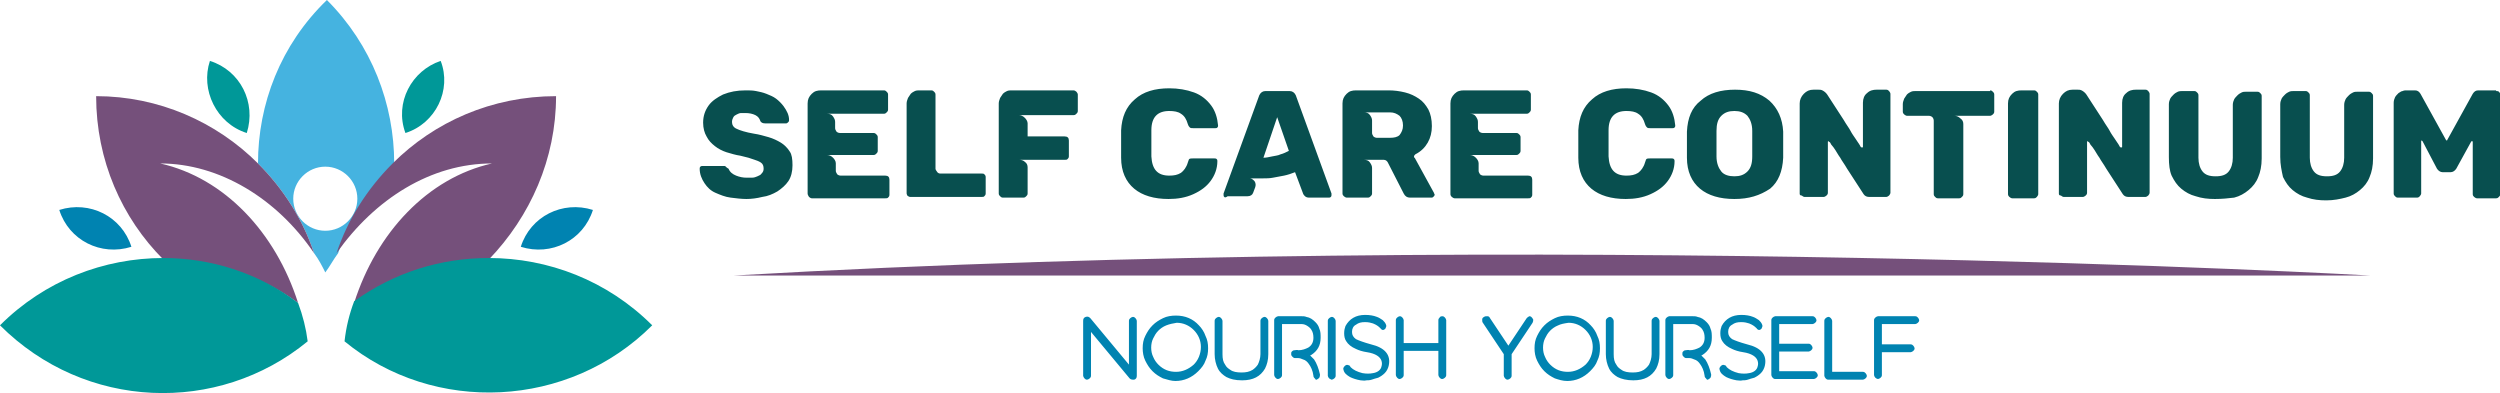 <svg version="1.1" id="Layer_1" xmlns="http://www.w3.org/2000/svg" x="0" y="0" width="300" height="47.2" viewBox="0 0 300 47.2" xml:space="preserve"><path fill="#009898" d="M2.7-6.6C4.6-6 5.6-4 5-2.1c-1.9-.6-2.9-2.7-2.3-4.5zM17.1-6.6c-1.8.6-2.9 2.6-2.2 4.5 1.9-.6 2.9-2.7 2.2-4.5z" transform="translate(19.998 20) scale(1.923)"/><path fill="#0083B1" d="M26.6 2.7c-1.9-.6-3.9.4-4.5 2.3 1.9.6 3.9-.4 4.5-2.3zM-6.7 2.7c1.9-.6 3.9.4 4.5 2.3-1.9.6-3.9-.4-4.5-2.3z" transform="translate(19.998 20) scale(1.923)"/><path fill="#45B3E0" d="M10.7 5.4c.7-2.1 1.9-4 3.5-5.6 0-3.7-1.4-7.4-4.2-10.2C7.1-7.6 5.7-3.9 5.7-.2c1.6 1.6 2.8 3.5 3.5 5.6.3.4.5.8.7 1.2.3-.4.5-.8.8-1.2zM7.9 2c0-1.1.9-2 2-2s2 .9 2 2-.9 2-2 2-2-.9-2-2z" transform="translate(19.998 20) scale(1.923)"/><path fill="#75507B" d="M-.4-.2C3.3-.2 6.9 2 9.2 5.4c-.7-2.1-1.9-4-3.5-5.6C3.1-2.8-.5-4.4-4.4-4.4c0 4 1.6 7.6 4.2 10.2 3 0 5.9.9 8.4 2.7C6.8 4.1 3.6.7-.4-.2zM24.3-4.4c-4 0-7.6 1.6-10.2 4.2-1.6 1.6-2.8 3.5-3.5 5.6C13 2 16.5-.2 20.3-.2c-4 .9-7.2 4.3-8.6 8.7 2.5-1.8 5.5-2.7 8.4-2.7 2.6-2.7 4.2-6.3 4.2-10.2z" transform="translate(19.998 20) scale(1.923)"/><path fill="#009898" d="M8.2 8.5C5.7 6.6 2.7 5.7-.2 5.7c-3.7 0-7.4 1.4-10.2 4.2 5.3 5.3 13.6 5.6 19.2 1-.1-.8-.3-1.6-.6-2.4zM20.1 5.7c-3 0-5.9.9-8.4 2.7-.3.8-.5 1.6-.6 2.5 5.6 4.6 14 4.2 19.2-1-2.8-2.8-6.5-4.2-10.2-4.2z" transform="translate(19.998 20) scale(1.923)"/><g><g fill="#0083B1"><path d="m-333-128.3-5.9-7.1v6.7c0 .2-.1.3-.2.4-.1.1-.3.2-.4.2-.2 0-.3-.1-.4-.2-.1-.1-.2-.3-.2-.4v-8.4c0-.3.1-.5.4-.6.3-.1.5 0 .7.2l5.9 7.1v-6.7c0-.2.1-.3.2-.4.1-.1.3-.2.4-.2.2 0 .3.1.4.2.1.1.2.3.2.4v8.4c0 .3-.1.5-.4.6-.3 0-.5 0-.7-.2zM-327.9-128.3c-.6-.3-1.1-.6-1.6-1.1-.5-.5-.8-1-1.1-1.6-.3-.6-.4-1.3-.4-1.9 0-.7.1-1.3.4-1.9.3-.6.6-1.1 1.1-1.6.5-.5 1-.8 1.6-1.1.6-.3 1.3-.4 2-.4 1.4 0 2.6.5 3.5 1.5.4.4.8 1 1 1.6.3.6.4 1.2.4 1.9s-.1 1.3-.4 1.9c-.2.6-.6 1.1-1.1 1.6-1 1-2.2 1.5-3.5 1.5-.6 0-1.2-.2-1.9-.4zm.5-8.1c-.5.2-.9.5-1.2.8-.4.4-.6.8-.8 1.2-.2.4-.3.9-.3 1.4 0 .5.1 1 .3 1.4.2.5.5.9.8 1.2.8.8 1.7 1.1 2.7 1.1 1 0 1.9-.4 2.7-1.1.3-.3.6-.7.8-1.2.2-.5.3-1 .3-1.5 0-1-.4-1.9-1.1-2.6-.7-.7-1.6-1.1-2.6-1.1-.6.1-1.1.2-1.6.4zM-318.2-128.5c-.5-.3-1-.7-1.3-1.3-.3-.6-.5-1.4-.5-2.2v-5.1c0-.2.1-.3.2-.4.1-.1.3-.2.4-.2.2 0 .3.1.4.2.1.1.2.3.2.4v5.1c0 .7.1 1.2.4 1.6.2.4.5.6.8.8.4.3 1 .4 1.7.4s1.2-.1 1.7-.4c.3-.2.6-.5.8-.8.2-.4.4-1 .4-1.6v-5.1c0-.2.1-.3.2-.4.1-.1.3-.2.4-.2.2 0 .3.1.4.2.1.1.2.3.2.4v5.1c0 .9-.2 1.6-.5 2.2-.7 1.2-1.8 1.8-3.5 1.8-1.1 0-1.8-.2-2.4-.5zM-304.7-128.3c-.1-.1-.2-.2-.2-.4-.1-.8-.4-1.4-.7-1.8-.2-.3-.5-.6-.9-.7-.2-.1-.5-.2-.7-.2h-.5c-.2 0-.3-.1-.4-.2-.1-.1-.2-.2-.2-.4s0-.3.1-.4c.1-.1.2-.2.4-.2s.4-.1.6 0c.6 0 1.1-.2 1.5-.4.5-.3.8-.8.8-1.5 0-.5-.1-.9-.3-1.2-.1-.2-.3-.4-.6-.6-.3-.2-.6-.3-.9-.3h-3v7.8c0 .2-.1.3-.2.4-.1.1-.3.2-.4.2-.2 0-.3-.1-.4-.2-.1-.1-.2-.3-.2-.4v-8.4c0-.2.1-.3.2-.4.1-.1.3-.2.4-.2h3.6c.2 0 .5 0 .7.1.6.1 1 .4 1.4.8.3.3.5.6.6 1 .2.4.2.9.2 1.4 0 1.2-.5 2-1.4 2.6l-.2.1.6.6c.4.6.7 1.4.9 2.3 0 .2 0 .3-.1.5-.1.1-.2.2-.4.3h-.2c.1 0 0-.1-.1-.2zM-302.5-128.3c-.1-.1-.2-.3-.2-.4v-8.4c0-.2.1-.3.2-.4.1-.1.3-.2.4-.2.2 0 .3.1.4.2.1.1.2.3.2.4v8.4c0 .2-.1.3-.2.4-.1.1-.3.2-.4.2-.1 0-.2-.1-.4-.2zM-297.7-128c-.6-.1-1.2-.3-1.6-.5-.5-.3-.9-.6-1-1.1-.1-.2 0-.4.2-.6.2-.2.4-.2.6-.1.1 0 .2.1.3.3.4.4 1 .7 1.8.9.6.1 1.1.1 1.6 0 .7-.1 1.2-.5 1.3-1 .1-.3.1-.6 0-.9-.2-.6-.9-1.1-2.2-1.3-.7-.1-1.3-.3-1.7-.5-.7-.3-1.2-.7-1.5-1.2-.2-.3-.3-.7-.3-1.2s.1-.8.2-1.1c.6-1.1 1.6-1.7 3-1.7.7 0 1.3.1 1.8.3.3.1.6.3.9.5.2.2.4.4.5.7.1.2 0 .4-.1.6-.2.2-.4.3-.6.1 0 0-.1 0-.1-.1l-.1-.1c-.3-.3-.6-.5-1.1-.7-.3-.1-.7-.2-1.2-.2-.6 0-1 .1-1.4.4-.4.2-.6.6-.6 1.1 0 .5.2.8.6 1.1.4.2 1.2.5 2.3.8 2.1.5 3.1 1.6 2.7 3.3-.1.4-.3.8-.6 1.1-.3.3-.6.5-1 .7-.4.1-.7.2-1 .3-.3.1-.6.1-.8.1-.3.1-.6 0-.9 0zM-285.2-137.8c.2 0 .3.1.4.2.1.1.2.3.2.4v8.4c0 .2-.1.3-.2.4-.1.1-.3.2-.4.2-.2 0-.3-.1-.4-.2-.1-.1-.2-.3-.2-.4v-3.7h-5.3v3.7c0 .2-.1.3-.2.4-.1.1-.3.2-.4.2-.2 0-.3-.1-.4-.2-.1-.1-.2-.3-.2-.4v-8.4c0-.2.1-.3.2-.4.1-.1.3-.2.4-.2.2 0 .3.1.4.2.1.1.2.3.2.4v3.5h5.3v-3.5c0-.2.1-.3.2-.4 0-.1.2-.2.4-.2zM-271.6-137.7c.1.1.2.2.3.4 0 .2 0 .3-.1.5l-3.2 4.8v3.3c0 .2-.1.3-.2.4-.1.1-.3.2-.4.2-.2 0-.3-.1-.4-.2-.1-.1-.2-.3-.2-.4v-3.3l-3.2-4.8c-.1-.1-.1-.3-.1-.5s.1-.3.3-.4c.1-.1.3-.1.5-.1s.3.1.4.3l2.8 4.2 2.8-4.2c.1-.1.2-.2.4-.3 0 0 .2 0 .3.1zM-268-128.3c-.6-.3-1.1-.6-1.6-1.1-.5-.5-.8-1-1.1-1.6-.3-.6-.4-1.3-.4-1.9 0-.7.1-1.3.4-1.9.3-.6.6-1.1 1.1-1.6.5-.5 1-.8 1.6-1.1.6-.3 1.3-.4 2-.4 1.4 0 2.6.5 3.5 1.5.4.4.8 1 1 1.6.3.6.4 1.2.4 1.9s-.1 1.3-.4 1.9c-.2.6-.6 1.1-1.1 1.6-1 1-2.2 1.5-3.5 1.5-.7 0-1.3-.2-1.9-.4zm.5-8.1c-.5.2-.9.5-1.2.8-.4.4-.6.8-.8 1.2-.2.4-.3.9-.3 1.4 0 .5.1 1 .3 1.4.2.5.5.9.8 1.2.8.8 1.7 1.1 2.7 1.1 1 0 1.9-.4 2.7-1.1.3-.3.6-.7.8-1.2.2-.5.3-1 .3-1.5 0-1-.4-1.9-1.1-2.6-.7-.7-1.6-1.1-2.6-1.1-.7.1-1.2.2-1.6.4zM-258.4-128.5c-.5-.3-1-.7-1.3-1.3-.3-.6-.5-1.4-.5-2.2v-5.1c0-.2.1-.3.2-.4.1-.1.3-.2.4-.2.2 0 .3.1.4.2.1.1.2.3.2.4v5.1c0 .7.1 1.2.4 1.6.2.4.5.6.8.8.4.3 1 .4 1.7.4s1.2-.1 1.7-.4c.3-.2.6-.5.8-.8.2-.4.4-1 .4-1.6v-5.1c0-.2.1-.3.2-.4s.3-.2.4-.2c.2 0 .3.1.4.2.1.1.2.3.2.4v5.1c0 .9-.2 1.6-.5 2.2-.7 1.2-1.8 1.8-3.5 1.8-1 0-1.8-.2-2.4-.5zM-244.9-128.3c-.1-.1-.2-.2-.2-.4-.1-.8-.4-1.4-.7-1.8-.2-.3-.5-.6-.9-.7-.2-.1-.5-.2-.7-.2h-.5c-.2 0-.3-.1-.4-.2-.1-.1-.2-.2-.2-.4s0-.3.1-.4c.1-.1.2-.2.4-.2s.4-.1.6 0c.6 0 1.1-.2 1.5-.4.5-.3.8-.8.8-1.5 0-.5-.1-.9-.3-1.2-.1-.2-.3-.4-.6-.6-.3-.2-.6-.3-.9-.3h-3v7.8c0 .2-.1.3-.2.4-.1.1-.3.2-.4.2-.2 0-.3-.1-.4-.2s-.2-.3-.2-.4v-8.4c0-.2.1-.3.2-.4.1-.1.3-.2.4-.2h3.6c.2 0 .5 0 .7.1.6.1 1 .4 1.4.8.3.3.5.6.6 1 .2.4.2.9.2 1.4 0 1.2-.5 2-1.4 2.6l-.2.1.6.6c.4.6.7 1.4.9 2.3 0 .2 0 .3-.1.5-.1.1-.2.2-.4.3h-.2c.1 0 0-.1-.1-.2zM-240.2-128c-.6-.1-1.2-.3-1.6-.5-.5-.3-.9-.6-1-1.1-.1-.2 0-.4.2-.6.2-.2.4-.2.6-.1.1 0 .2.1.3.3.4.4 1 .7 1.8.9.6.1 1.1.1 1.6 0 .7-.1 1.2-.5 1.3-1 .1-.3.1-.6 0-.9-.2-.6-.9-1.1-2.2-1.3-.7-.1-1.3-.3-1.7-.5-.7-.3-1.2-.7-1.5-1.2-.2-.3-.3-.7-.3-1.2s.1-.8.2-1.1c.6-1.1 1.6-1.7 3-1.7.7 0 1.3.1 1.8.3.3.1.6.3.9.5.2.2.4.4.5.7.1.2 0 .4-.1.6-.2.2-.4.3-.6.1 0 0-.1 0-.1-.1l-.1-.1c-.3-.3-.6-.5-1.1-.7-.3-.1-.7-.2-1.2-.2-.6 0-1 .1-1.4.4-.4.2-.6.6-.6 1.1 0 .5.2.8.6 1.1.4.2 1.2.5 2.3.8 2.1.5 3.1 1.6 2.7 3.3-.1.4-.3.8-.6 1.1-.3.3-.6.5-1 .7-.4.1-.7.2-1 .3-.3.1-.6.1-.8.1-.3.1-.6 0-.9 0zM-228.4-129.4c.2 0 .3.1.4.2.1.1.2.3.2.4 0 .2-.1.3-.2.4-.1.1-.3.2-.4.2h-5.9c-.2 0-.3-.1-.4-.2-.1-.1-.2-.3-.2-.4v-8.4c0-.2.1-.3.2-.4.1-.1.3-.2.4-.2h5.7c.2 0 .3.1.4.2.1.1.2.3.2.4 0 .2-.1.3-.2.4-.1.1-.3.2-.4.2h-5.1v3h4.5c.2 0 .3.1.4.2s.2.3.2.4c0 .2-.1.3-.2.4-.1.1-.3.2-.4.2h-4.5v3h5.3zM-226.2-128.1c-.2 0-.3-.1-.4-.2-.1-.1-.2-.3-.2-.4v-8.4c0-.2.1-.3.2-.4.1-.1.3-.2.4-.2.2 0 .3.1.4.2.1.1.2.3.2.4v7.8h4.7c.2 0 .3.1.4.2.1.1.2.3.2.4 0 .2-.1.3-.2.4-.1.1-.3.2-.4.2h-5.3zM-212.9-137.8c.2 0 .3.1.4.2.1.1.2.3.2.4 0 .2-.1.3-.2.4-.1.1-.3.2-.4.2h-5.1v3.1h4.4c.2 0 .3.1.4.2s.2.3.2.4c0 .2-.1.3-.2.4-.1.1-.3.2-.4.2h-4.4v3.5c0 .2-.1.3-.2.4-.1.1-.3.2-.4.2s-.3-.1-.4-.2c-.1-.1-.2-.3-.2-.4v-8.4c0-.2.1-.3.2-.4.1-.1.3-.2.4-.2h5.7z" transform="translate(396.957 146.12) scale(.785)"/></g></g><g><g fill="#084F4F"><path d="M-210.9-79.9c0 .9-.2 1.7-.6 2.3-.4.6-1 1.1-1.6 1.5-.7.4-1.4.7-2.2.8-.8.2-1.6.3-2.3.3-.7 0-1.5-.1-2.3-.2-.8-.1-1.5-.4-2.2-.7-.7-.3-1.2-.8-1.6-1.4-.4-.6-.7-1.3-.7-2.1 0-.1 0-.2.1-.3.1-.1.2-.1.3-.1h3.2c.1 0 .1 0 .2.1s.2.2.4.3c.2.5.6.8 1.1 1 .5.2 1 .3 1.5.3h.8c.3 0 .6-.1.8-.2.2-.1.5-.2.6-.4.2-.2.3-.4.3-.7 0-.4-.1-.7-.4-.9-.3-.2-.6-.3-.9-.4l-.9-.3-1.2-.3c-.7-.1-1.3-.3-2-.5-.6-.2-1.2-.5-1.7-.9s-.9-.8-1.2-1.4c-.3-.5-.5-1.2-.5-2 0-1 .3-1.8.8-2.5s1.3-1.2 2.1-1.6c1-.4 2-.6 3.3-.6.5 0 1 0 1.5.1s1 .2 1.5.4 1 .4 1.4.7c.4.3.8.7 1.1 1.1.5.7.8 1.3.8 2 0 .1 0 .2-.1.3-.1.1-.2.2-.3.2h-3.1c-.3 0-.6-.1-.7-.4-.1-.3-.3-.6-.7-.8-.4-.2-.9-.3-1.4-.3h-.7c-.2 0-.4.1-.6.2-.2.1-.4.2-.5.4-.1.2-.2.4-.2.7 0 .4.2.8.7 1 .4.2 1.3.5 2.5.7.7.1 1.4.3 2.1.5.7.2 1.3.5 1.8.8.5.3 1 .8 1.3 1.3.3.4.4 1.1.4 2zM-208.7-75.8v-13.1c0-.6.2-1 .6-1.4.4-.4.8-.5 1.4-.5h9.1c.2 0 .3.1.4.2.1.1.2.2.2.4v2.2c0 .2-.1.3-.2.4-.1.1-.2.2-.4.2h-8.3c.4 0 .7.1.9.4.2.3.3.5.3.8v.9c0 .2.1.3.2.5.1.1.3.2.5.2h4.9c.2 0 .3.1.4.2.1.1.2.2.2.4v2c0 .2-.1.3-.2.4-.1.1-.2.2-.4.2h-6.8c.3 0 .6.1.9.4.2.2.4.5.4.8v1.1c0 .2.1.3.2.5.1.1.3.2.5.2h6.5c.4 0 .6.2.6.6v2.2c0 .2-.1.3-.2.4-.1.1-.2.1-.4.1h-10.7c-.1 0-.3-.1-.4-.2-.1-.2-.2-.3-.2-.5zM-194.3-75.8v-13.1c0-.3.1-.5.2-.8.1-.2.3-.4.4-.6.2-.2.4-.3.6-.4.2-.1.5-.1.7-.1h1.7c.2 0 .3.1.4.2.1.1.2.2.2.4v10.8c0 .1.1.3.2.4.1.2.3.3.5.3h6c.2 0 .3 0 .4.1.1.1.2.2.2.4v2.4c0 .2-.1.3-.2.4-.1.1-.2.1-.4.1h-10.4c-.1 0-.3-.1-.4-.2 0 0-.1-.2-.1-.3zM-180.9-75.8v-13.1c0-.3.1-.5.2-.8.1-.2.3-.4.4-.6.2-.2.4-.3.6-.4.2-.1.5-.1.7-.1h9c.1 0 .3.1.4.2.1.1.2.3.2.4v2.4c0 .2-.1.3-.2.4-.1.1-.2.2-.4.2h-8c.3 0 .6.1.9.4.2.2.4.5.4.8v1.9h5.4c.4 0 .6.2.6.6v2.3c0 .2-.1.3-.2.4-.1.1-.2.1-.4.1h-6.6c.3 0 .6.1.8.3.3.2.4.5.4.8v3.8c0 .2-.1.3-.2.4-.1.1-.2.2-.4.2h-3c-.2 0-.3-.1-.4-.2-.1-.1-.2-.2-.2-.4zM-156.2-75c-2.1 0-3.8-.5-5-1.5-1.2-1-1.9-2.5-1.9-4.5v-4c.1-1.9.7-3.4 2-4.5 1.2-1.1 2.9-1.6 5-1.6 1.3 0 2.5.2 3.6.6 1.1.4 1.9 1.1 2.5 1.9.6.8.9 1.8 1 2.9 0 .1 0 .2-.1.3-.1.1-.2.1-.3.1h-3.2c-.2 0-.4 0-.5-.1-.1-.1-.2-.2-.3-.5-.2-.7-.5-1.2-1-1.5-.4-.3-1-.4-1.7-.4-1.7 0-2.6.9-2.6 2.8v3.8c.1 1.9.9 2.8 2.6 2.8.7 0 1.2-.1 1.7-.4.4-.3.8-.8 1-1.5.1-.2.1-.4.2-.5.1-.1.3-.1.5-.1h3.2c.1 0 .2 0 .3.1.1.1.1.2.1.3 0 1.1-.4 2.1-1 2.9-.6.8-1.4 1.4-2.5 1.9s-2.3.7-3.6.7zM-148.1-75.3c-.1-.1-.1-.2-.1-.3v-.2l5.2-14.3c.2-.4.5-.6.9-.6h3.5c.4 0 .7.2.9.6l5.2 14.3v.2c0 .1 0 .2-.1.3-.1.1-.2.1-.3.1h-2.9c-.4 0-.6-.2-.8-.5l-1.2-3.2c-.5.2-1.1.4-1.6.5-.6.1-1.1.2-1.6.3s-1 .1-1.4.1h-2c.3 0 .5.2.7.4.2.3.2.6.1.9l-.3.8c-.1.3-.4.5-.8.5h-2.9c-.3.2-.4.2-.5.1zm5.7-5.7c.4 0 .8-.1 1.3-.2.4-.1.8-.1 1.2-.3.4-.1.8-.3 1.2-.5l-1.7-4.9-2 5.9zM-117.9-75.2h-3.2c-.4 0-.7-.2-.9-.6l-2.3-4.5c-.1-.2-.3-.4-.6-.4h-2.9c.4 0 .7.1.9.4.2.3.3.5.3.8v3.7c0 .2-.1.3-.2.4-.1.1-.2.2-.4.2h-3.1c-.1 0-.3-.1-.4-.2-.1-.1-.2-.2-.2-.4v-13.1c0-.6.2-1 .6-1.4.4-.4.8-.5 1.4-.5h4.7c.8 0 1.6.1 2.4.3.8.2 1.4.5 2 .9.6.4 1 .9 1.4 1.6.3.6.5 1.4.5 2.4 0 .9-.2 1.7-.6 2.4s-1 1.3-1.8 1.7c-.1.1-.2.2-.2.3 0 .1 0 .2.1.2l2.8 5.1c0 .1.1.2.1.2 0 .1 0 .2-.1.3-.1.1-.2.2-.3.2zm-4.2-10.5c0-.6-.2-1.1-.5-1.4-.4-.3-.8-.5-1.4-.5h-3.8c.4 0 .7.1.9.4.2.3.3.5.3.8v1.8c0 .2.1.3.2.5.1.1.3.2.5.2h1.9c.6 0 1.1-.1 1.4-.4.3-.4.5-.8.5-1.4zM-115.2-75.8v-13.1c0-.6.2-1 .6-1.4.4-.4.8-.5 1.4-.5h9.1c.2 0 .3.1.4.2.1.1.2.2.2.4v2.2c0 .2-.1.3-.2.4-.1.1-.2.2-.4.2h-8.3c.4 0 .7.1.9.4.2.3.3.5.3.8v.9c0 .2.1.3.2.5.1.1.3.2.5.2h4.9c.2 0 .3.1.4.2.1.1.2.2.2.4v2c0 .2-.1.3-.2.4-.1.1-.2.2-.4.2h-6.8c.3 0 .6.1.9.4.2.2.4.5.4.8v1.1c0 .2.1.3.2.5.1.1.3.2.5.2h6.5c.4 0 .6.2.6.6v2.2c0 .2-.1.3-.2.4-.1.1-.2.1-.4.1h-10.7c-.1 0-.3-.1-.4-.2-.2-.2-.2-.3-.2-.5zM-89.7-75c-2.1 0-3.8-.5-5-1.5-1.2-1-1.9-2.5-1.9-4.5v-4c.1-1.9.7-3.4 2-4.5 1.2-1.1 2.9-1.6 5-1.6 1.3 0 2.5.2 3.6.6 1.1.4 1.9 1.1 2.5 1.9.6.8.9 1.8 1 2.9 0 .1 0 .2-.1.3-.1.1-.2.1-.3.1h-3.2c-.2 0-.4 0-.5-.1-.1-.1-.2-.2-.3-.5-.2-.7-.5-1.2-1-1.5-.4-.3-1-.4-1.7-.4-1.7 0-2.6.9-2.6 2.8v3.8c.1 1.9.9 2.8 2.6 2.8.7 0 1.2-.1 1.7-.4.4-.3.8-.8 1-1.5.1-.2.1-.4.2-.5.1-.1.3-.1.5-.1h3.2c.1 0 .2 0 .3.1.1.1.1.2.1.3 0 1.1-.4 2.1-1 2.9-.6.8-1.4 1.4-2.5 1.9s-2.3.7-3.6.7zM-73.9-75c-2.1 0-3.8-.5-5-1.5-1.2-1-1.9-2.5-1.9-4.5v-3.8c.1-2 .7-3.5 2-4.5 1.2-1.1 2.9-1.6 5-1.6s3.7.5 5 1.6c1.2 1.1 1.9 2.6 2 4.5v3.8c-.1 2-.7 3.5-1.9 4.5-1.5 1-3.1 1.5-5.2 1.5zm0-3.3c.8 0 1.4-.2 1.9-.7.5-.5.7-1.2.7-2.2v-3.7c0-1-.3-1.7-.7-2.2-.5-.5-1.1-.7-1.9-.7-.8 0-1.4.2-1.9.7-.5.5-.7 1.2-.7 2.2v3.7c0 1 .3 1.7.7 2.2.4.5 1.1.7 1.9.7zM-64.4-75.8v-13.1c0-.5.2-1 .6-1.4.4-.4.8-.6 1.4-.6h.7c.2 0 .4 0 .6.1.2.1.5.3.7.6.9 1.4 1.7 2.6 2.4 3.7.4.7.8 1.2 1 1.6.2.4.5.8.7 1.1l.6.9c.1.2.2.4.3.4h.1c.1 0 .1 0 .1-.1V-89c0-.6.2-1.1.6-1.4.4-.4.9-.5 1.4-.5h1.4c.2 0 .3.1.4.2.1.1.2.3.2.4v14.4c0 .1-.1.3-.2.4-.1.1-.3.2-.4.2h-2.5c-.3 0-.6-.1-.8-.4-.9-1.4-1.7-2.6-2.4-3.7-.4-.7-.8-1.2-1-1.6-.3-.4-.5-.8-.7-1.1-.2-.3-.4-.6-.6-.8-.1-.2-.2-.4-.3-.4l-.1-.1c-.1 0-.1 0-.1.1v7.4c0 .2-.1.3-.2.4-.1.1-.3.2-.4.2h-2.8c-.1 0-.3-.1-.4-.2-.3 0-.3-.2-.3-.3zM-36.7-90.8c.2 0 .3.1.4.2.1.1.2.2.2.4v2.5c0 .2-.1.3-.2.4-.1.1-.3.2-.4.2h-5.2c.3 0 .6.1.9.4.3.2.4.5.4.8v10.2c0 .2-.1.3-.2.4-.1.1-.2.2-.4.2h-3.1c-.2 0-.3-.1-.4-.2-.1-.1-.2-.2-.2-.4v-10.7c0-.2-.1-.4-.2-.5-.1-.1-.3-.2-.5-.2h-3.2c-.1 0-.3-.1-.4-.2-.1-.1-.2-.2-.2-.4v-1.1c0-.3.1-.5.2-.8.1-.2.3-.4.4-.6.2-.2.4-.3.6-.4.2-.1.5-.1.7-.1h10.8zM-34.1-75.8v-13.1c0-.6.2-1 .6-1.4.4-.4.8-.5 1.4-.5h1.8c.2 0 .3.1.4.2.1.1.2.2.2.4v14.5c0 .1-.1.3-.2.4-.1.1-.2.2-.4.2h-3.2c-.1 0-.3-.1-.4-.2-.2-.2-.2-.3-.2-.5zM-26.7-75.8v-13.1c0-.5.2-1 .6-1.4.4-.4.8-.6 1.4-.6h.7c.2 0 .4 0 .6.1.2.1.5.3.7.6.9 1.4 1.7 2.6 2.4 3.7.4.7.8 1.2 1 1.6.2.4.5.8.7 1.1l.6.9c.1.2.2.4.3.4h.1c.1 0 .1 0 .1-.1V-89c0-.6.2-1.1.6-1.4.4-.4.9-.5 1.4-.5h1.4c.2 0 .3.1.4.2.1.1.2.3.2.4v14.4c0 .1-.1.3-.2.4-.1.1-.3.2-.4.2h-2.5c-.3 0-.6-.1-.8-.4-.9-1.4-1.7-2.6-2.4-3.7-.4-.7-.8-1.2-1-1.6-.3-.4-.5-.8-.7-1.1-.2-.3-.4-.6-.6-.8-.1-.2-.2-.4-.3-.4l-.1-.1c-.1 0-.1 0-.1.1v7.4c0 .2-.1.3-.2.4-.1.1-.3.2-.4.2H-26c-.1 0-.3-.1-.4-.2-.3 0-.3-.2-.3-.3zM-10.7-81.1v-7.7c0-.3.1-.6.2-.8.1-.2.3-.4.5-.6.2-.2.4-.3.6-.4.2-.1.5-.1.7-.1H-7c.2 0 .3.1.4.2.1.1.2.2.2.4v9.1c0 .8.2 1.5.6 2 .4.5 1 .7 1.9.7s1.5-.2 1.9-.7c.4-.5.6-1.2.6-2v-7.7c0-.3.1-.6.2-.8.1-.2.3-.4.5-.6.2-.2.4-.3.6-.4.2-.1.4-.1.6-.1h1.7c.2 0 .3.1.4.2.1.1.2.2.2.4v9.1c0 1.1-.2 2-.5 2.7-.3.8-.8 1.4-1.4 1.9-.6.5-1.3.9-2.1 1.1-.8.1-1.8.2-2.8.2-1 0-1.9-.1-2.8-.4-.8-.2-1.5-.6-2.1-1.1-.6-.5-1-1.1-1.4-1.9-.3-.7-.4-1.6-.4-2.7zM5.5-81.1v-7.7c0-.3.1-.6.2-.8.1-.2.3-.4.5-.6.2-.2.4-.3.6-.4.2-.1.5-.1.7-.1h1.7c.2 0 .3.1.4.2.1.1.2.2.2.4v9.1c0 .8.2 1.5.6 2 .4.5 1 .7 1.9.7.9 0 1.5-.2 1.9-.7.4-.5.6-1.2.6-2v-7.7c0-.3.1-.6.2-.8.1-.2.3-.4.5-.6.2-.2.4-.3.6-.4.2-.1.4-.1.6-.1h1.7c.2 0 .3.1.4.2.1.1.2.2.2.4v9.1c0 1.1-.2 2-.5 2.7-.3.8-.8 1.4-1.4 1.9-.6.5-1.3.9-2.1 1.1-.8.2-1.7.4-2.8.4-1 0-1.9-.1-2.8-.4-.8-.2-1.5-.6-2.1-1.1-.6-.5-1-1.1-1.4-1.9-.2-.9-.4-1.8-.4-2.9zM36.9-90.7c.2 0 .3 0 .4.1.1.1.2.2.2.4v14.5c0 .2-.1.3-.2.4-.1.1-.2.2-.4.2h-2.8c-.1 0-.3-.1-.4-.2-.1-.1-.2-.2-.2-.4v-7.6c0-.1 0-.1-.1-.1h-.1l-2.2 4c-.2.3-.5.5-.8.5h-1.2c-.3 0-.6-.2-.8-.5l-2.1-4-.1-.1c-.1 0-.1 0-.1.1v7.6c0 .1-.1.3-.2.4-.1.1-.2.2-.4.2h-2.8c-.2 0-.3-.1-.4-.2-.1-.1-.2-.2-.2-.4V-89c0-.3.1-.6.2-.8.1-.2.3-.4.5-.6.2-.1.4-.3.6-.3.2-.1.4-.1.5-.1h1.3c.4 0 .6.2.8.5l3.7 6.7.1.1s.1 0 .1-.1l3.7-6.7c.2-.3.4-.5.8-.5h2.6z" transform="matrix(.825 0 0 .825 269.092 85.754)"/></g></g><g><path fill="#75507B" d="M-188.8-69.7H2.4s-96.3-5.5-191.2 0z" transform="matrix(1.028 0 0 1.028 282.045 104.719)"/></g></svg>